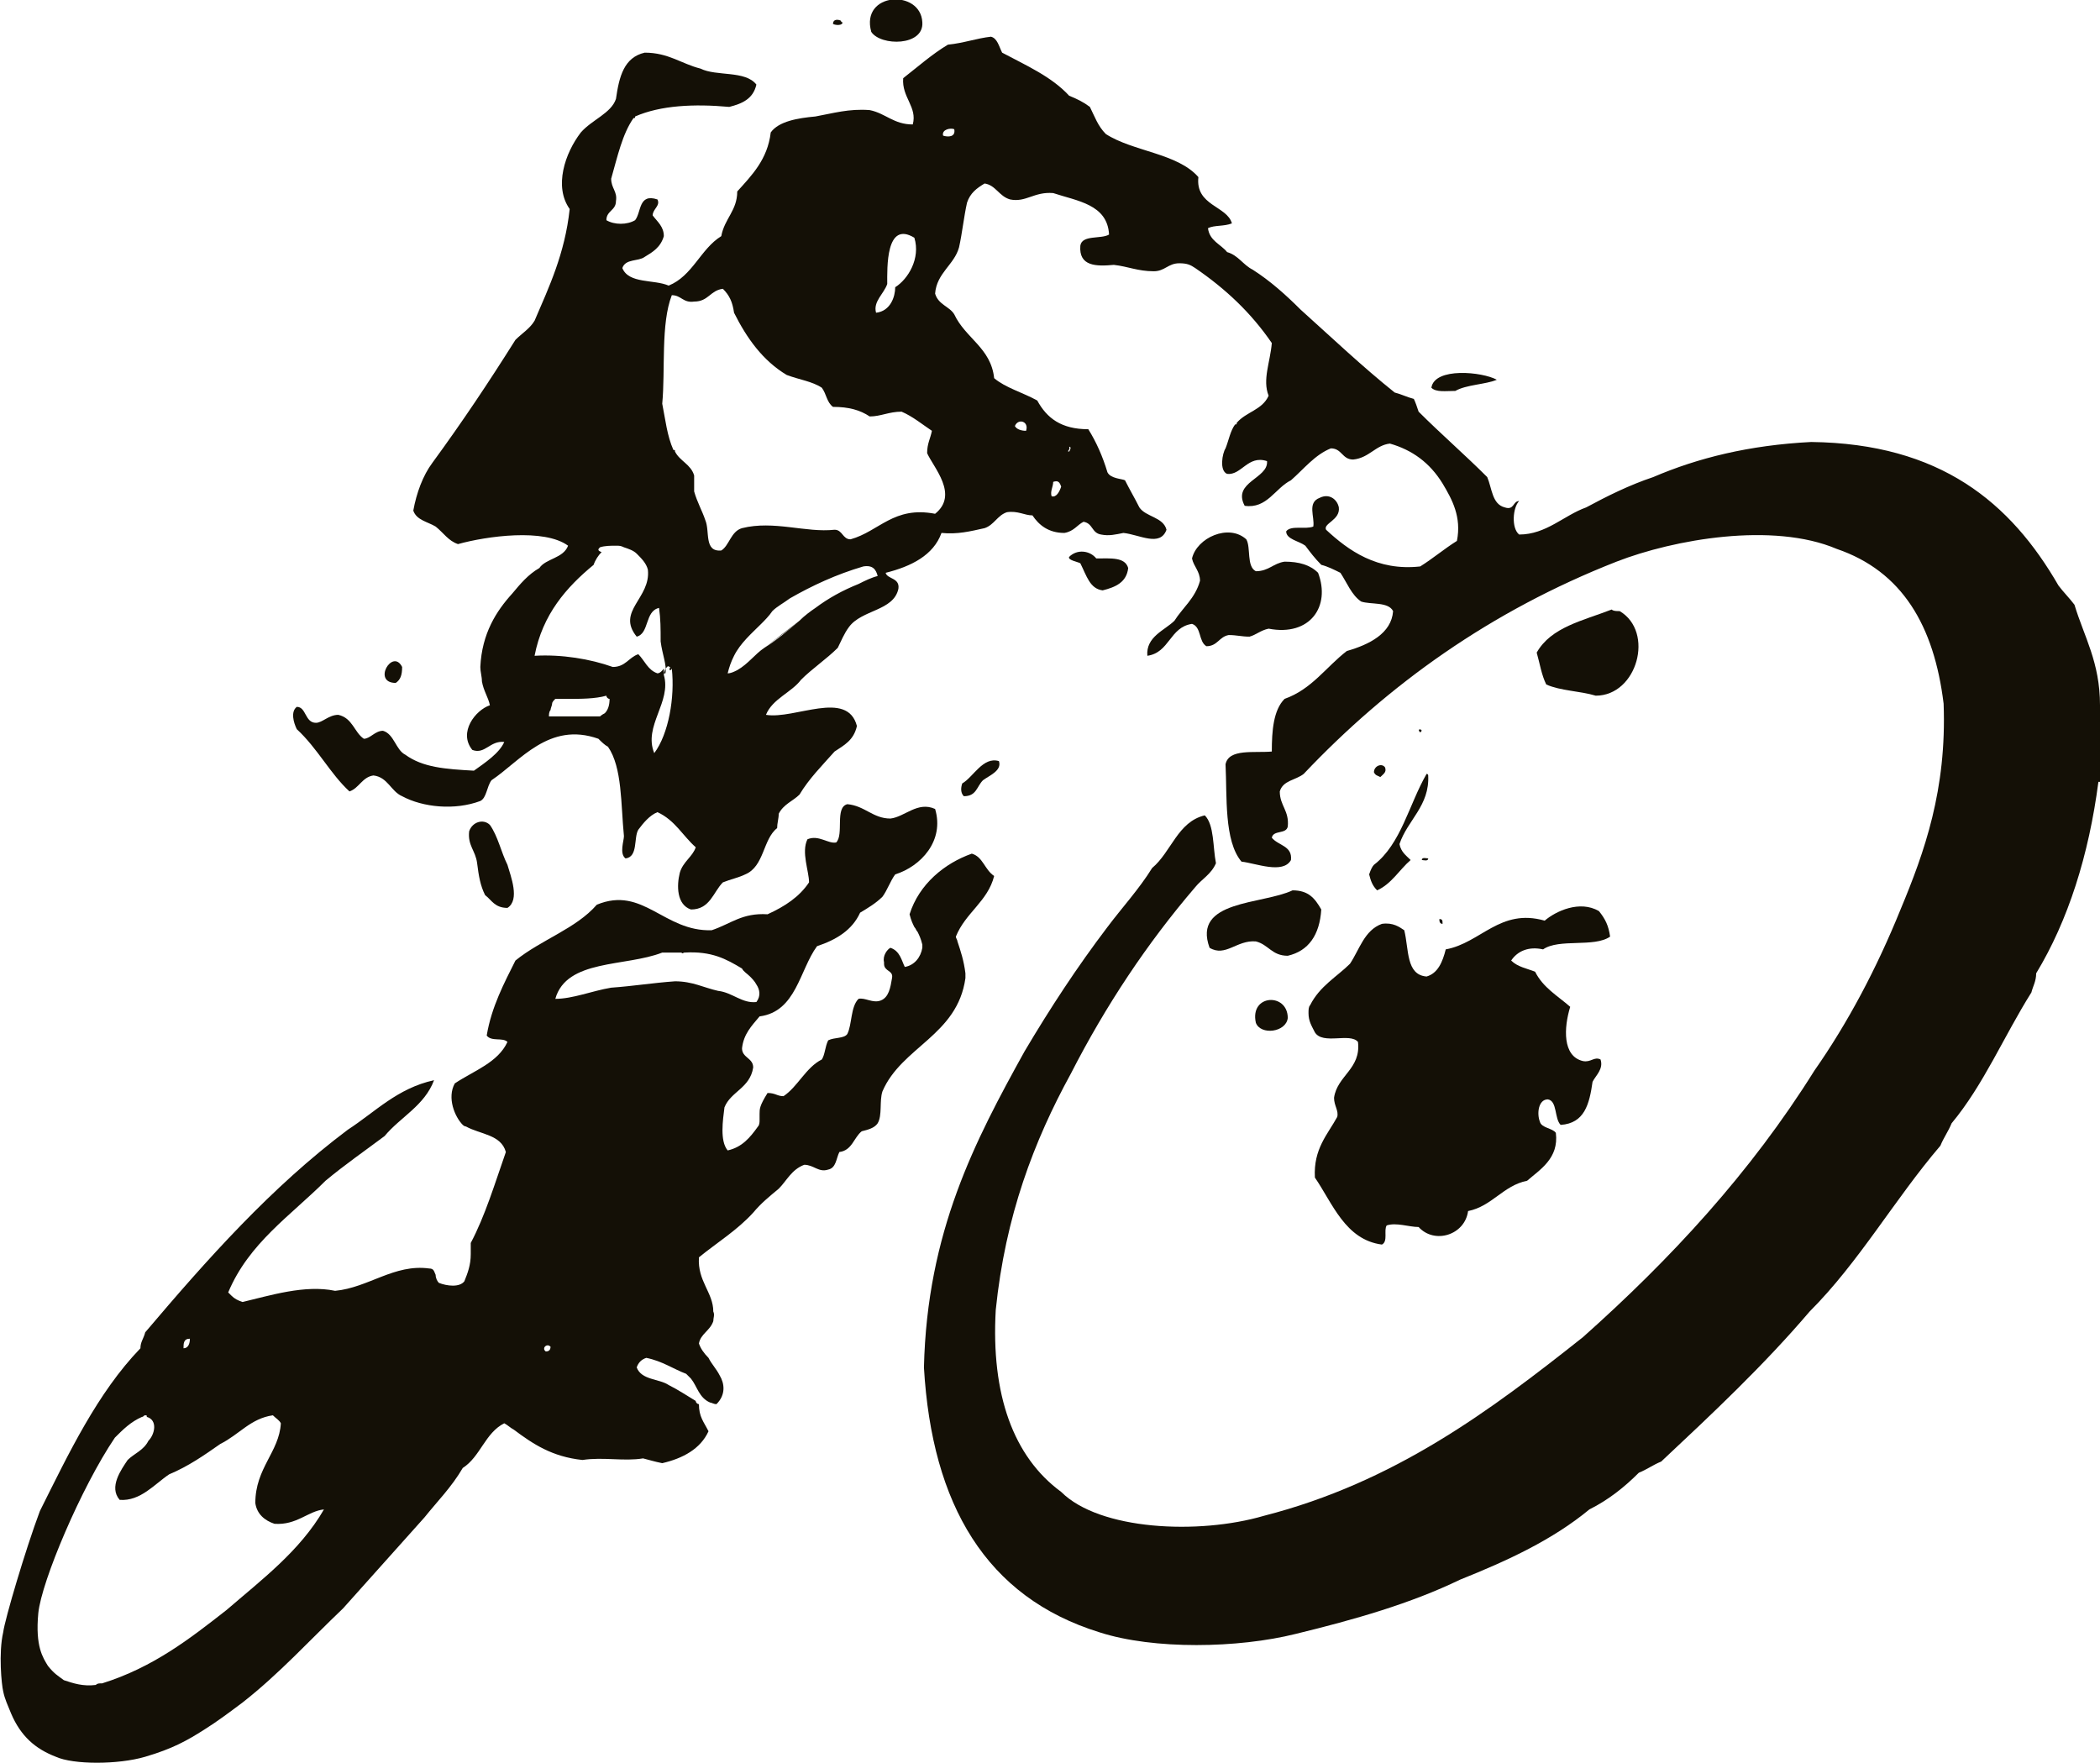 <?xml version="1.0" encoding="UTF-8"?> <!-- Generator: Adobe Illustrator 21.1.0, SVG Export Plug-In . SVG Version: 6.00 Build 0) --> <svg xmlns="http://www.w3.org/2000/svg" xmlns:xlink="http://www.w3.org/1999/xlink" id="Layer_1" x="0px" y="0px" viewBox="0 0 131.6 110.5" style="enable-background:new 0 0 131.6 110.5;" xml:space="preserve"> <style type="text/css"> .st0{fill:#141006;} </style> <g> <path class="st0" d="M21.9,49.6c0.6-0.2,0.8-0.9,1.5-1c0.9,0.1,1.1,1,1.8,1.3c1.3,0.7,3.3,0.9,4.9,0.3c0.4-0.2,0.4-0.9,0.7-1.3 c1.8-1.2,3.6-3.7,6.7-2.6c0.2,0.2,0.4,0.4,0.6,0.5c0.9,1.3,0.8,3.6,1,5.6c0,0.3-0.3,1.1,0.1,1.4c0.8-0.1,0.5-1.3,0.8-1.8 c0.3-0.4,0.7-0.9,1.2-1.1c1.1,0.5,1.6,1.5,2.4,2.2c-0.2,0.6-0.8,0.9-1,1.6c-0.2,0.8-0.2,2,0.7,2.3c1.2,0,1.4-1.1,2-1.7 c0.5-0.2,1-0.3,1.4-0.5c1.2-0.5,1.1-2.2,2-2.9c0-0.3,0.1-0.6,0.1-0.9c0.3-0.6,0.9-0.8,1.3-1.2c0.6-1,1.4-1.8,2.2-2.7 c0.6-0.4,1.2-0.7,1.4-1.6c-0.6-2.3-3.9-0.4-5.7-0.7c0.4-1,1.6-1.4,2.2-2.2c0.7-0.7,1.6-1.3,2.3-2c0.2-0.4,0.4-0.9,0.7-1.3 c0.8-1.1,2.8-1,3.1-2.4c0.1-0.7-0.7-0.6-0.8-1c1.6-0.4,3-1.1,3.5-2.5c1,0.1,1.8-0.1,2.7-0.3c0.6-0.2,0.8-0.8,1.4-1 c0.7-0.1,1.1,0.2,1.6,0.2c0.4,0.6,1,1.1,2,1.1c0.6-0.1,0.8-0.5,1.2-0.7c0.6,0.1,0.5,0.7,1.1,0.8c0.5,0.1,0.9,0,1.4-0.1 c1,0.1,2.3,0.9,2.7-0.2c-0.2-0.8-1.3-0.8-1.7-1.4c-0.3-0.6-0.6-1.1-0.9-1.7c-0.2-0.1-0.9-0.1-1.1-0.5c-0.3-1-0.7-1.9-1.2-2.7 c-1.7,0-2.6-0.7-3.2-1.8c-0.9-0.5-2-0.8-2.7-1.4c-0.2-1.9-1.8-2.5-2.5-4c-0.3-0.5-1-0.6-1.2-1.3c0.1-1.3,1.2-1.8,1.5-2.9 c0.2-0.9,0.3-1.9,0.5-2.8c0.2-0.6,0.6-0.9,1.1-1.2c0.7,0.1,0.9,0.8,1.6,1c1,0.2,1.5-0.5,2.7-0.4c1.5,0.5,3.4,0.7,3.5,2.6 c-0.5,0.3-1.7,0-1.8,0.7c-0.1,1.3,1,1.3,2.1,1.2c0.9,0.1,1.5,0.4,2.5,0.4c0.7,0,0.9-0.5,1.6-0.5c0.5,0,0.7,0.1,1,0.3 c1.9,1.3,3.5,2.8,4.8,4.7c-0.1,1.2-0.6,2.3-0.2,3.3c-0.4,0.9-1.4,1-2,1.7c0,0.1,0,0.1-0.1,0.1c-0.3,0.4-0.4,1-0.6,1.5 c-0.2,0.3-0.4,1.4,0.1,1.6c0.9,0.1,1.3-1.2,2.5-0.8c0.1,1.1-2.2,1.3-1.4,2.8c1.4,0.2,1.9-1.1,2.9-1.6c0.8-0.7,1.5-1.6,2.5-2 c0.7,0,0.7,0.7,1.4,0.7c1-0.1,1.4-0.9,2.3-1c1.4,0.4,2.5,1.2,3.3,2.5c0.6,1,1.2,2.1,0.9,3.6c-0.8,0.5-1.5,1.1-2.3,1.6 c-2.7,0.3-4.5-1-5.9-2.3c-0.2-0.4,0.9-0.6,0.8-1.4c-0.1-0.5-0.6-0.9-1.2-0.6c-0.8,0.3-0.3,1.2-0.4,1.8c-0.5,0.2-1.4-0.1-1.7,0.3 c0,0.5,0.8,0.6,1.2,0.9c0.3,0.4,0.6,0.8,1,1.2c0.4,0.1,0.8,0.3,1.2,0.5c0.4,0.6,0.7,1.4,1.3,1.8c0.6,0.2,1.7,0,2,0.6 c-0.1,1.4-1.5,2.1-2.9,2.5c-1.3,1-2.2,2.4-3.9,3c-0.7,0.7-0.8,2-0.8,3.3c-1.1,0.1-2.7-0.2-2.9,0.8c0.1,2-0.1,4.8,1,6.1 c0.9,0.1,2.6,0.8,3.1-0.1c0.1-0.9-0.8-0.9-1.2-1.4c0.1-0.5,0.9-0.2,1-0.7c0.1-1-0.5-1.3-0.5-2.2c0.2-0.7,1-0.7,1.5-1.1 c5.3-5.6,11.7-10.2,19.6-13.3c3.6-1.4,9.8-2.5,13.8-0.8c4.1,1.4,6.1,4.8,6.7,9.7c0.2,5.4-1.2,9.3-2.7,12.9 c-1.5,3.7-3.3,7.1-5.4,10.1c-4,6.4-9,11.8-14.5,16.7c-5.8,4.6-11.8,9.1-20,11.2c-4.1,1.2-10.3,0.9-12.7-1.5 c-3-2.2-4.4-6.1-4.1-11.4c0.6-5.9,2.4-10.6,4.7-14.8c2.2-4.3,4.8-8.2,7.8-11.7c0.4-0.5,1-0.8,1.3-1.5c-0.2-1-0.1-2.4-0.7-3 c-1.7,0.4-2.1,2.3-3.3,3.3c-0.8,1.3-1.9,2.5-2.8,3.7c-1.9,2.5-3.6,5.1-5.2,7.8c-3.1,5.6-6.1,11.3-6.3,19.8 c0.5,8.6,3.9,14.4,11,16.6c3.4,1.1,8.7,1,12.3,0.1c3.7-0.9,7.2-1.9,10.3-3.4c3-1.2,5.8-2.5,8.1-4.4c1.2-0.6,2.2-1.4,3.1-2.3 c0.5-0.2,0.9-0.5,1.4-0.7c3.2-3,6.4-6,9.3-9.4c3.1-3.1,5.3-7,8.2-10.4c0.2-0.5,0.5-0.9,0.7-1.4c2-2.4,3.3-5.5,5-8.2 c0.1-0.4,0.3-0.7,0.3-1.2c2-3.3,3.3-7.4,3.9-12c0,0,0,0,0.1,0c0-1.6,0-3.2,0-4.8c0-2.7-1-4.3-1.6-6.3c-0.3-0.4-0.7-0.8-1-1.2 c-3-5.2-7.4-8.9-15.5-9c-3.9,0.2-7.1,1-9.9,2.2c-1.5,0.5-2.9,1.2-4.2,1.9c-1.4,0.5-2.5,1.7-4.2,1.7c-0.5-0.4-0.4-1.7,0-2.1 c-0.4,0-0.3,0.6-0.9,0.4c-0.8-0.2-0.8-1.2-1.1-1.9c-1.4-1.4-2.9-2.7-4.3-4.1c-0.1-0.3-0.2-0.6-0.3-0.8c-0.4-0.1-0.8-0.3-1.2-0.4 c-2-1.6-3.9-3.4-5.9-5.2c-0.9-0.9-1.9-1.8-3-2.5c-0.6-0.3-0.9-0.9-1.6-1.1c-0.4-0.5-1.1-0.7-1.2-1.5c0.4-0.2,1-0.1,1.5-0.3 c-0.3-1.1-2.3-1.1-2.1-2.9c-1.3-1.5-4.1-1.6-5.8-2.7c-0.5-0.5-0.7-1.1-1-1.7C67.9,6.4,67.5,6.2,67,6c-1.1-1.2-2.7-1.9-4.2-2.7 c-0.2-0.4-0.3-0.9-0.7-1c-0.9,0.1-1.7,0.4-2.7,0.5c-1,0.6-1.9,1.4-2.8,2.1c-0.1,1.2,0.9,1.8,0.6,2.9c-1.2,0-1.7-0.7-2.7-0.9 c-1.3-0.1-2.3,0.2-3.4,0.4c-1.1,0.1-2.3,0.3-2.8,1C48.1,10,47.1,11,46.2,12c0,1.2-0.8,1.7-1,2.8c-1.3,0.8-1.8,2.5-3.3,3.1 c-0.9-0.4-2.5-0.1-2.9-1.1c0.2-0.6,1-0.4,1.4-0.7c0.5-0.3,1-0.6,1.2-1.3c0-0.6-0.4-0.9-0.7-1.3c0-0.4,0.5-0.6,0.3-1 c-1.2-0.4-1,0.8-1.4,1.3c-0.5,0.3-1.3,0.3-1.8,0c0-0.6,0.6-0.6,0.6-1.2c0.1-0.6-0.3-0.8-0.3-1.4c0.4-1.4,0.7-2.8,1.4-3.8 c0.1,0,0.1,0,0.1-0.1c1.6-0.7,3.7-0.8,5.9-0.6c0.8-0.2,1.5-0.5,1.7-1.4c-0.7-0.9-2.5-0.5-3.5-1c-1.2-0.3-2-1-3.5-1 c-1.3,0.3-1.6,1.5-1.8,2.9c-0.3,0.9-1.5,1.3-2.2,2.1c-1,1.3-1.7,3.4-0.7,4.8c-0.3,2.8-1.3,4.9-2.2,7c-0.3,0.5-0.8,0.8-1.2,1.2 C30.6,24,29,26.4,27.1,29c-0.6,0.8-1,1.9-1.2,3c0.2,0.6,0.9,0.7,1.4,1c0.5,0.4,0.8,0.9,1.4,1.1c1.8-0.5,5.4-1,6.9,0.1 c-0.3,0.8-1.4,0.8-1.8,1.4c-0.7,0.4-1.2,1-1.7,1.6c-1,1.1-1.9,2.5-2,4.6c0,0.3,0.1,0.6,0.1,0.9c0.1,0.6,0.4,1,0.5,1.5 c-0.9,0.3-2,1.7-1.1,2.8c0.8,0.3,1.1-0.6,2-0.5c-0.3,0.7-1.2,1.3-1.9,1.8c-1.8-0.1-3.2-0.2-4.3-1C24.8,47,24.7,46,24,45.8 c-0.5,0-0.8,0.5-1.2,0.5c-0.6-0.4-0.7-1.3-1.6-1.5c-0.6,0-1,0.5-1.4,0.5c-0.7,0-0.6-1-1.2-1c-0.4,0.3-0.2,1,0,1.4 C19.9,46.9,20.7,48.5,21.9,49.6z M67,28c0.2,0,0,0.3,0,0.3C66.8,28.3,67.1,28.2,67,28z M66,30.2c0.3-0.1,0.4,0,0.5,0.3 c-0.1,0.3-0.3,0.7-0.6,0.6C65.8,30.8,66,30.5,66,30.2z M64.3,27c-0.3,0-0.6-0.1-0.7-0.3C63.8,26.2,64.5,26.4,64.3,27z M59.8,8.1 c0.1,0.5-0.4,0.5-0.7,0.4C59,8.1,59.6,8,59.8,8.1z M37.6,44.9c-0.2,0-0.4,0-0.6,0c-0.2,0-0.4,0-0.6,0c-0.7,0-1.5,0-2,0 c0-0.1,0-0.3,0.1-0.4c0-0.1,0.1-0.3,0.1-0.4c0-0.1,0.1-0.2,0.2-0.3c0.2,0,0.5,0,0.8,0c0.8,0,1.7,0,2.4-0.2c0,0.1,0.1,0.2,0.2,0.2 c0,0.4-0.1,0.7-0.3,0.9C37.7,44.8,37.6,44.9,37.6,44.9z M41,47.2c-0.7-1.7,1.1-3.2,0.6-4.9c0-0.2,0.1-0.4,0.2-0.5 c0.1-0.1,0.1,0,0.2,0c-0.1,0.2,0,0.3,0.1,0.1C42.3,43.7,41.9,46,41,47.2z M51.1,38.1c-0.3,0.2-0.7,0.5-1,0.8l0,0l0,0 c-0.7,0.6-1.4,1.2-2.2,1.7l0,0l0,0c-0.6,0.4-1,1-1.7,1.4c-0.2,0.1-0.4,0.2-0.6,0.2c0.1-0.4,0.2-0.7,0.4-1.1c0.4-0.8,1.1-1.4,1.7-2 c0.2-0.2,0.5-0.5,0.7-0.8c0.3-0.3,0.7-0.5,1.1-0.8c1.4-0.8,2.9-1.5,4.6-2c0.6-0.1,0.8,0.2,0.9,0.6c-0.4,0.1-0.8,0.3-1.2,0.5 C52.8,37,51.9,37.5,51.1,38.1z M57.3,14.9c0.4,1.3-0.4,2.6-1.2,3.1c0,0.6-0.3,1.5-1.2,1.6c-0.2-0.7,0.5-1.2,0.7-1.8 C55.6,16.8,55.5,13.8,57.3,14.9z M42.1,18.5c0.6,0,0.7,0.5,1.4,0.4c0.9,0,1-0.7,1.8-0.8c0.4,0.4,0.6,0.8,0.7,1.5 c0.8,1.6,1.8,3,3.3,3.9c0.8,0.3,1.6,0.4,2.2,0.8c0.3,0.4,0.3,0.9,0.7,1.2c1,0,1.7,0.2,2.3,0.6c0.7,0,1.2-0.3,2-0.3 c0.7,0.3,1.3,0.8,1.9,1.2c-0.1,0.5-0.3,0.8-0.3,1.4c0.4,0.9,2,2.6,0.5,3.8c-2.6-0.5-3.5,1.1-5.3,1.6c-0.5,0-0.5-0.6-1-0.6 c-1.8,0.2-3.8-0.6-5.8-0.1c-0.7,0.2-0.8,1.1-1.3,1.4c-1.1,0.1-0.7-1.2-1-1.9c-0.2-0.6-0.5-1.1-0.7-1.8c0-0.3,0-0.7,0-1 c-0.2-0.7-0.9-0.9-1.2-1.5c0-0.1,0-0.1-0.1-0.1c-0.4-0.9-0.5-1.9-0.7-2.9C41.7,23.2,41.4,20.3,42.1,18.5z M37.6,34.3 c0.3-0.1,0.7-0.1,1-0.1c0.2,0,0.3,0,0.5,0.1c0.3,0.1,0.6,0.2,0.8,0.4c0.3,0.3,0.6,0.6,0.7,1c0.2,1.8-2,2.6-0.7,4.2l0,0 c0.8-0.2,0.5-1.6,1.4-1.8c0.1,0.7,0.1,1.3,0.1,2.1c0.1,0.8,0.4,1.5,0.3,2c-0.1,0-0.1,0-0.1-0.1s0-0.2,0-0.2s-0.2,0.3-0.4,0.3 C40.6,42,40.4,41.4,40,41l0,0c-0.6,0.2-0.8,0.8-1.6,0.8c-1.4-0.5-3.2-0.8-4.9-0.7c0.5-2.6,2-4.3,3.7-5.7c0.1-0.3,0.3-0.6,0.5-0.8 C37.4,34.5,37.5,34.4,37.6,34.3z"></path> <path class="st0" d="M57.8,1.4c-0.1-2.1-3.9-1.9-3.2,0.6C55.2,2.9,57.9,2.9,57.8,1.4z"></path> <path class="st0" d="M52.8,1.4c-0.1,0-0.1-0.1-0.1-0.1c-0.2-0.1-0.5-0.1-0.5,0.2C52.4,1.6,52.8,1.6,52.8,1.4z"></path> <path class="st0" d="M89.7,24.3c0.3,0.3,0.9,0.2,1.5,0.2c0.7-0.4,1.9-0.4,2.6-0.7C92.9,23.3,89.9,23,89.7,24.3z"></path> <path class="st0" d="M71.9,41.1c1.4-0.2,1.4-1.8,2.8-2c0.6,0.2,0.4,1.1,0.9,1.4c0.7,0,0.8-0.6,1.4-0.7c0.5,0,0.8,0.1,1.3,0.1 c0.4-0.1,0.7-0.4,1.2-0.5c2.6,0.5,3.9-1.4,3.1-3.5c-0.5-0.5-1.2-0.7-2.1-0.7c-0.7,0.1-1,0.6-1.8,0.6c-0.6-0.3-0.3-1.5-0.6-2 c-1.1-1-3.1-0.1-3.4,1.2c0.1,0.5,0.5,0.8,0.5,1.4c-0.3,1.1-1.1,1.7-1.6,2.5C73,39.5,71.8,39.9,71.9,41.1z"></path> <path class="st0" d="M69.1,37c0.8-0.2,1.5-0.5,1.6-1.4c-0.2-0.7-1.1-0.6-2-0.6c-0.4-0.5-1.2-0.6-1.7-0.1c-0.1,0.2,0.5,0.3,0.7,0.4 C68.1,36.1,68.3,36.9,69.1,37z"></path> <path class="st0" d="M100,43.6c2.6,0,3.7-4,1.5-5.3c-0.2,0-0.4,0-0.5-0.1c-1.8,0.7-3.8,1.1-4.7,2.7c0.2,0.7,0.3,1.4,0.6,2 C97.8,43.3,99,43.3,100,43.6z"></path> <path class="st0" d="M24.8,42.8c0.3-0.2,0.4-0.5,0.4-1C24.6,40.6,23.3,42.8,24.8,42.8z"></path> <path class="st0" d="M89,45.9C89.3,45.7,88.7,45.6,89,45.9L89,45.9z"></path> <path class="st0" d="M60.3,49.1c-0.1,0.3-0.1,0.6,0.1,0.8c0.8,0,0.8-0.6,1.2-1c0.4-0.3,1.2-0.6,1-1.2C61.6,47.4,61,48.7,60.3,49.1z "></path> <path class="st0" d="M86.8,48.1c-0.2-0.3-0.7-0.1-0.7,0.3c0.1,0.2,0.2,0.2,0.4,0.3C86.7,48.5,86.9,48.4,86.8,48.1z"></path> <path class="st0" d="M85.8,54.8c0.1,0.4,0.2,0.7,0.5,1c0.9-0.4,1.4-1.3,2.1-1.9c-0.3-0.3-0.6-0.5-0.7-1c0.5-1.5,1.9-2.4,1.8-4.3 c0-0.1-0.1-0.1-0.1-0.1c-1.1,1.9-1.6,4.4-3.3,5.7C86,54.3,85.9,54.5,85.8,54.8z"></path> <path class="st0" d="M29.4,52.1c-0.1,0.9,0.4,1.2,0.5,2s0.2,1.4,0.5,2c0.4,0.3,0.6,0.8,1.4,0.8c0.8-0.5,0.2-2,0-2.7 c-0.4-0.8-0.6-1.8-1.1-2.5C30.3,51.3,29.6,51.5,29.4,52.1z"></path> <path class="st0" d="M89.1,53.9c0.1,0,0.4,0.1,0.4-0.1C89.4,53.8,89.1,53.7,89.1,53.9z"></path> <path class="st0" d="M81,55.8c-1.9,0.9-6.3,0.6-5.2,3.6c1,0.6,1.7-0.5,2.9-0.4c0.8,0.2,1,0.9,2,0.9c1.3-0.3,2-1.3,2.1-2.9 C82.4,56.3,82,55.8,81,55.8z"></path> <path class="st0" d="M90.2,57.6c0,0.1,0,0.3,0.2,0.3C90.4,57.7,90.4,57.6,90.2,57.6z"></path> <path class="st0" d="M78.7,64.1c0.3,0.8,1.9,0.6,2-0.3C80.7,62.2,78.3,62.3,78.7,64.1z"></path> <path class="st0" d="M82.1,63C82,63.1,82,63.3,82,63.5c0,0.5,0.2,0.8,0.4,1.2c0.5,0.8,2.2,0,2.7,0.6c0.2,1.7-1.3,2.1-1.5,3.5 c0,0.5,0.3,0.8,0.2,1.2c-0.6,1.1-1.5,2-1.4,3.8c1.1,1.6,1.9,3.9,4.2,4.2c0.4-0.2,0.1-0.9,0.3-1.2c0.6-0.2,1.4,0.1,2,0.1 c1,1.1,2.9,0.5,3.1-1c1.5-0.3,2.2-1.6,3.7-1.9c0.8-0.7,2-1.4,1.8-3c-0.2-0.3-0.9-0.3-1-0.7c-0.2-0.5-0.1-1.4,0.5-1.4 c0.6,0.1,0.4,1.2,0.8,1.6c1.5-0.1,1.8-1.3,2-2.7c0.2-0.4,0.7-0.8,0.5-1.4c-0.4-0.2-0.6,0.2-1.1,0.1c-1.3-0.3-1.2-2.1-0.8-3.4 c-0.8-0.7-1.7-1.2-2.2-2.2c-0.5-0.2-1.1-0.3-1.5-0.7c0.4-0.6,1.1-0.9,2-0.7c1-0.7,3.2-0.1,4.2-0.8c-0.1-0.7-0.3-1.1-0.7-1.6 c-1.2-0.7-2.7,0-3.4,0.6c-2.8-0.8-4,1.4-6.2,1.8c-0.2,0.8-0.5,1.5-1.2,1.7c-1.3-0.1-1.1-1.7-1.4-2.9c-0.3-0.2-0.7-0.5-1.4-0.4 c-1.1,0.4-1.4,1.6-2,2.5C83.8,61.2,82.7,61.8,82.1,63z"></path> <path class="st0" d="M3.5,110.1C3.5,110.1,2.5,109.7,3.5,110.1c1.1,0.5,3.9,0.5,5.6,0s2.6-1,3.7-1.7c0.8-0.5,1.6-1.1,2.4-1.7 c2.3-1.8,4.2-3.9,6.3-5.9c1.7-1.9,3.4-3.8,5.1-5.7c0.8-1,1.7-1.9,2.4-3.1c1.1-0.7,1.4-2.2,2.6-2.8c0.2,0.1,0.4,0.3,0.6,0.4 c1.2,0.9,2.4,1.7,4.3,1.9c1.3-0.2,2.6,0.1,3.8-0.1c0.4,0.1,0.7,0.2,1.2,0.3c1.3-0.3,2.4-0.9,2.9-2c-0.3-0.6-0.6-0.9-0.6-1.7 c-0.1,0-0.2-0.1-0.2-0.2c-0.5-0.3-1.1-0.7-1.7-1c-0.6-0.4-1.7-0.3-2-1.1c0.1-0.3,0.3-0.5,0.6-0.6c1,0.2,1.7,0.7,2.5,1 c0.1,0.1,0.2,0.2,0.3,0.3c0.4,0.5,0.5,1.2,1.2,1.5c0.1,0,0.2,0.1,0.4,0.1c0.6-0.6,0.5-1.3,0.2-1.8c-0.2-0.4-0.5-0.7-0.7-1.1 c-0.3-0.3-0.5-0.6-0.6-0.9c0.1-0.6,0.7-0.8,0.9-1.4c0-0.2,0.1-0.4,0-0.6c0-1.2-1-1.9-0.9-3.4c1.1-0.9,2.4-1.7,3.4-2.8 c0.5-0.6,1-1,1.6-1.5c0.5-0.5,0.8-1.2,1.6-1.5c0.6,0,0.9,0.5,1.5,0.3c0.5-0.1,0.5-0.7,0.7-1.1c0.8-0.1,0.9-0.9,1.4-1.3 c0.4-0.1,0.8-0.2,1-0.5c0.3-0.5,0.1-1.4,0.3-2c1.2-2.8,4.7-3.5,5.2-7.1l0,0c0-0.1,0-0.2,0-0.3c-0.1-0.8-0.3-1.4-0.5-2 c0-0.1-0.1-0.2-0.1-0.3c0.6-1.5,2-2.2,2.4-3.8l0,0c-0.6-0.4-0.7-1.2-1.4-1.4c-1.7,0.6-3.3,1.9-3.9,3.8l0,0c0.1,0.4,0.2,0.6,0.3,0.8 l0,0l0,0c0.1,0.1,0.1,0.2,0.2,0.3c0.1,0.2,0.2,0.4,0.3,0.8c0,0.1,0,0.1,0,0.2c-0.1,0.6-0.5,1.1-1.1,1.2c-0.2-0.4-0.3-1-0.9-1.2 c-0.2,0.1-0.5,0.5-0.4,0.9c0,0,0,0,0,0.1c0,0.5,0.6,0.4,0.5,0.9c-0.1,0.6-0.2,1.2-0.7,1.4s-1-0.2-1.4-0.1c-0.5,0.5-0.4,1.6-0.7,2.2 c-0.2,0.3-0.8,0.2-1.2,0.4c-0.2,0.4-0.2,0.9-0.4,1.2c-1,0.5-1.5,1.7-2.4,2.3c-0.4,0-0.5-0.2-1-0.2c-0.5,0.8-0.5,1-0.5,1.3 c0,0.1,0,0.3,0,0.4s0,0.3-0.1,0.4c-0.5,0.7-1,1.3-1.9,1.5c-0.5-0.6-0.3-1.9-0.2-2.7c0.4-1,1.6-1.2,1.8-2.5l0,0 c0-0.6-0.7-0.6-0.7-1.2c0.1-0.9,0.6-1.4,1.1-2c2.3-0.3,2.5-2.9,3.6-4.4c1.2-0.4,2.2-1,2.7-2.1c0.5-0.3,1-0.6,1.4-1 c0.3-0.4,0.5-1,0.8-1.4c1.6-0.5,3.1-2.1,2.5-4.1l0,0c-1.1-0.5-1.9,0.5-2.8,0.6c-1.1,0-1.6-0.8-2.7-0.9c-0.8,0.2-0.2,1.9-0.7,2.4 c-0.5,0.1-1.1-0.5-1.8-0.2c-0.4,0.8,0.1,2,0.1,2.7c-0.6,0.9-1.5,1.5-2.6,2c-1.6-0.1-2.3,0.6-3.5,1c-3,0.1-4.3-2.8-7.2-1.6 c-1.3,1.5-3.5,2.2-5.1,3.5c-0.7,1.4-1.5,2.9-1.8,4.7l0,0c0.3,0.4,1,0.1,1.3,0.4c-0.6,1.3-2.1,1.8-3.3,2.6c-0.5,0.9,0,2.1,0.5,2.6 c0.1,0.1,0.2,0.1,0.2,0.1c0.9,0.5,2.2,0.5,2.5,1.6c-0.7,2-1.3,4-2.2,5.7l0,0c0,0.3,0,0.5,0,0.7c0,0.7-0.2,1.2-0.4,1.7 c-0.3,0.4-1.1,0.3-1.6,0.1c-0.1-0.1-0.2-0.3-0.2-0.5c-0.1-0.2-0.1-0.4-0.4-0.4c-2.2-0.3-3.8,1.2-5.9,1.4c-1.9-0.4-4.1,0.3-5.8,0.7 c-0.3-0.1-0.5-0.2-0.7-0.4c-0.1-0.1-0.1-0.1-0.2-0.2c1.3-3.1,3.9-4.8,6.1-7c1.2-1,2.5-1.9,3.7-2.8c1-1.2,2.5-1.9,3.1-3.5l0,0 c-2.3,0.5-3.7,2-5.4,3.1C17,74.4,13,78.9,9.1,83.5c-0.1,0.4-0.3,0.6-0.3,1c-2.7,2.8-4.5,6.6-6.3,10.2c-0.9,2.4-2.2,6.8-2.3,7.6 c-0.1,0.8,0,0,0,0c-0.3,1.3-0.1,3.3,0,3.7c0.1,0.5,0.3,0.9,0.5,1.4C1.3,108.8,2.2,109.6,3.5,110.1z M42.9,59.7 c1.7-0.1,2.6,0.4,3.6,1c0.1,0.2,0.3,0.3,0.5,0.5c0.1,0.1,0.3,0.3,0.4,0.5c0.2,0.3,0.3,0.7,0,1.1c-0.9,0.1-1.5-0.6-2.4-0.7 c-0.9-0.2-1.6-0.6-2.7-0.6c-1.4,0.1-2.6,0.3-4,0.4c-1.2,0.2-2.4,0.7-3.5,0.7c0.7-2.5,4.4-2,6.7-2.9c0.4,0,0.8,0,1.2,0 C42.8,59.8,42.8,59.7,42.9,59.7z M34.5,84.4c0,0.2-0.1,0.3-0.3,0.3c-0.1-0.1-0.1-0.1-0.1-0.2C34.1,84.4,34.3,84.2,34.5,84.4z M17.1,88.7c0.2,0.2,0.4,0.3,0.5,0.5C17.5,91,16,92,16,94.2c0.1,0.7,0.6,1.1,1.2,1.3c1.4,0.1,2.1-0.8,3.1-0.9 c-1.5,2.6-3.9,4.4-6.1,6.3c-2.3,1.8-4.6,3.6-7.8,4.6c-0.2,0-0.3,0-0.4,0.1c-0.8,0.1-1.4-0.1-2-0.3c-0.4-0.3-0.6-0.4-1-0.9 c-0.3-0.5-0.8-1.2-0.6-3.3c0.2-2,2.7-7.9,4.8-11c0.5-0.5,1-1,1.7-1.3c0.1,0,0.1-0.1,0.2-0.1s0.1,0,0.1,0.1c0.7,0.2,0.5,1.1,0.1,1.5 C9,90.9,8.4,91.1,8,91.5c-0.4,0.6-1.2,1.7-0.5,2.5c1.3,0.1,2.2-1,3.1-1.6c1.2-0.5,2.2-1.2,3.2-1.9C15,89.9,15.7,88.9,17.1,88.7z M11.5,84.5c0-0.3,0-0.6,0.4-0.6C11.9,84.2,11.8,84.5,11.5,84.5z"></path> <path class="st0" d="M50.1,38.9l-2.2,1.7C48.7,40,49.4,39.5,50.1,38.9z"></path> </g> </svg> 